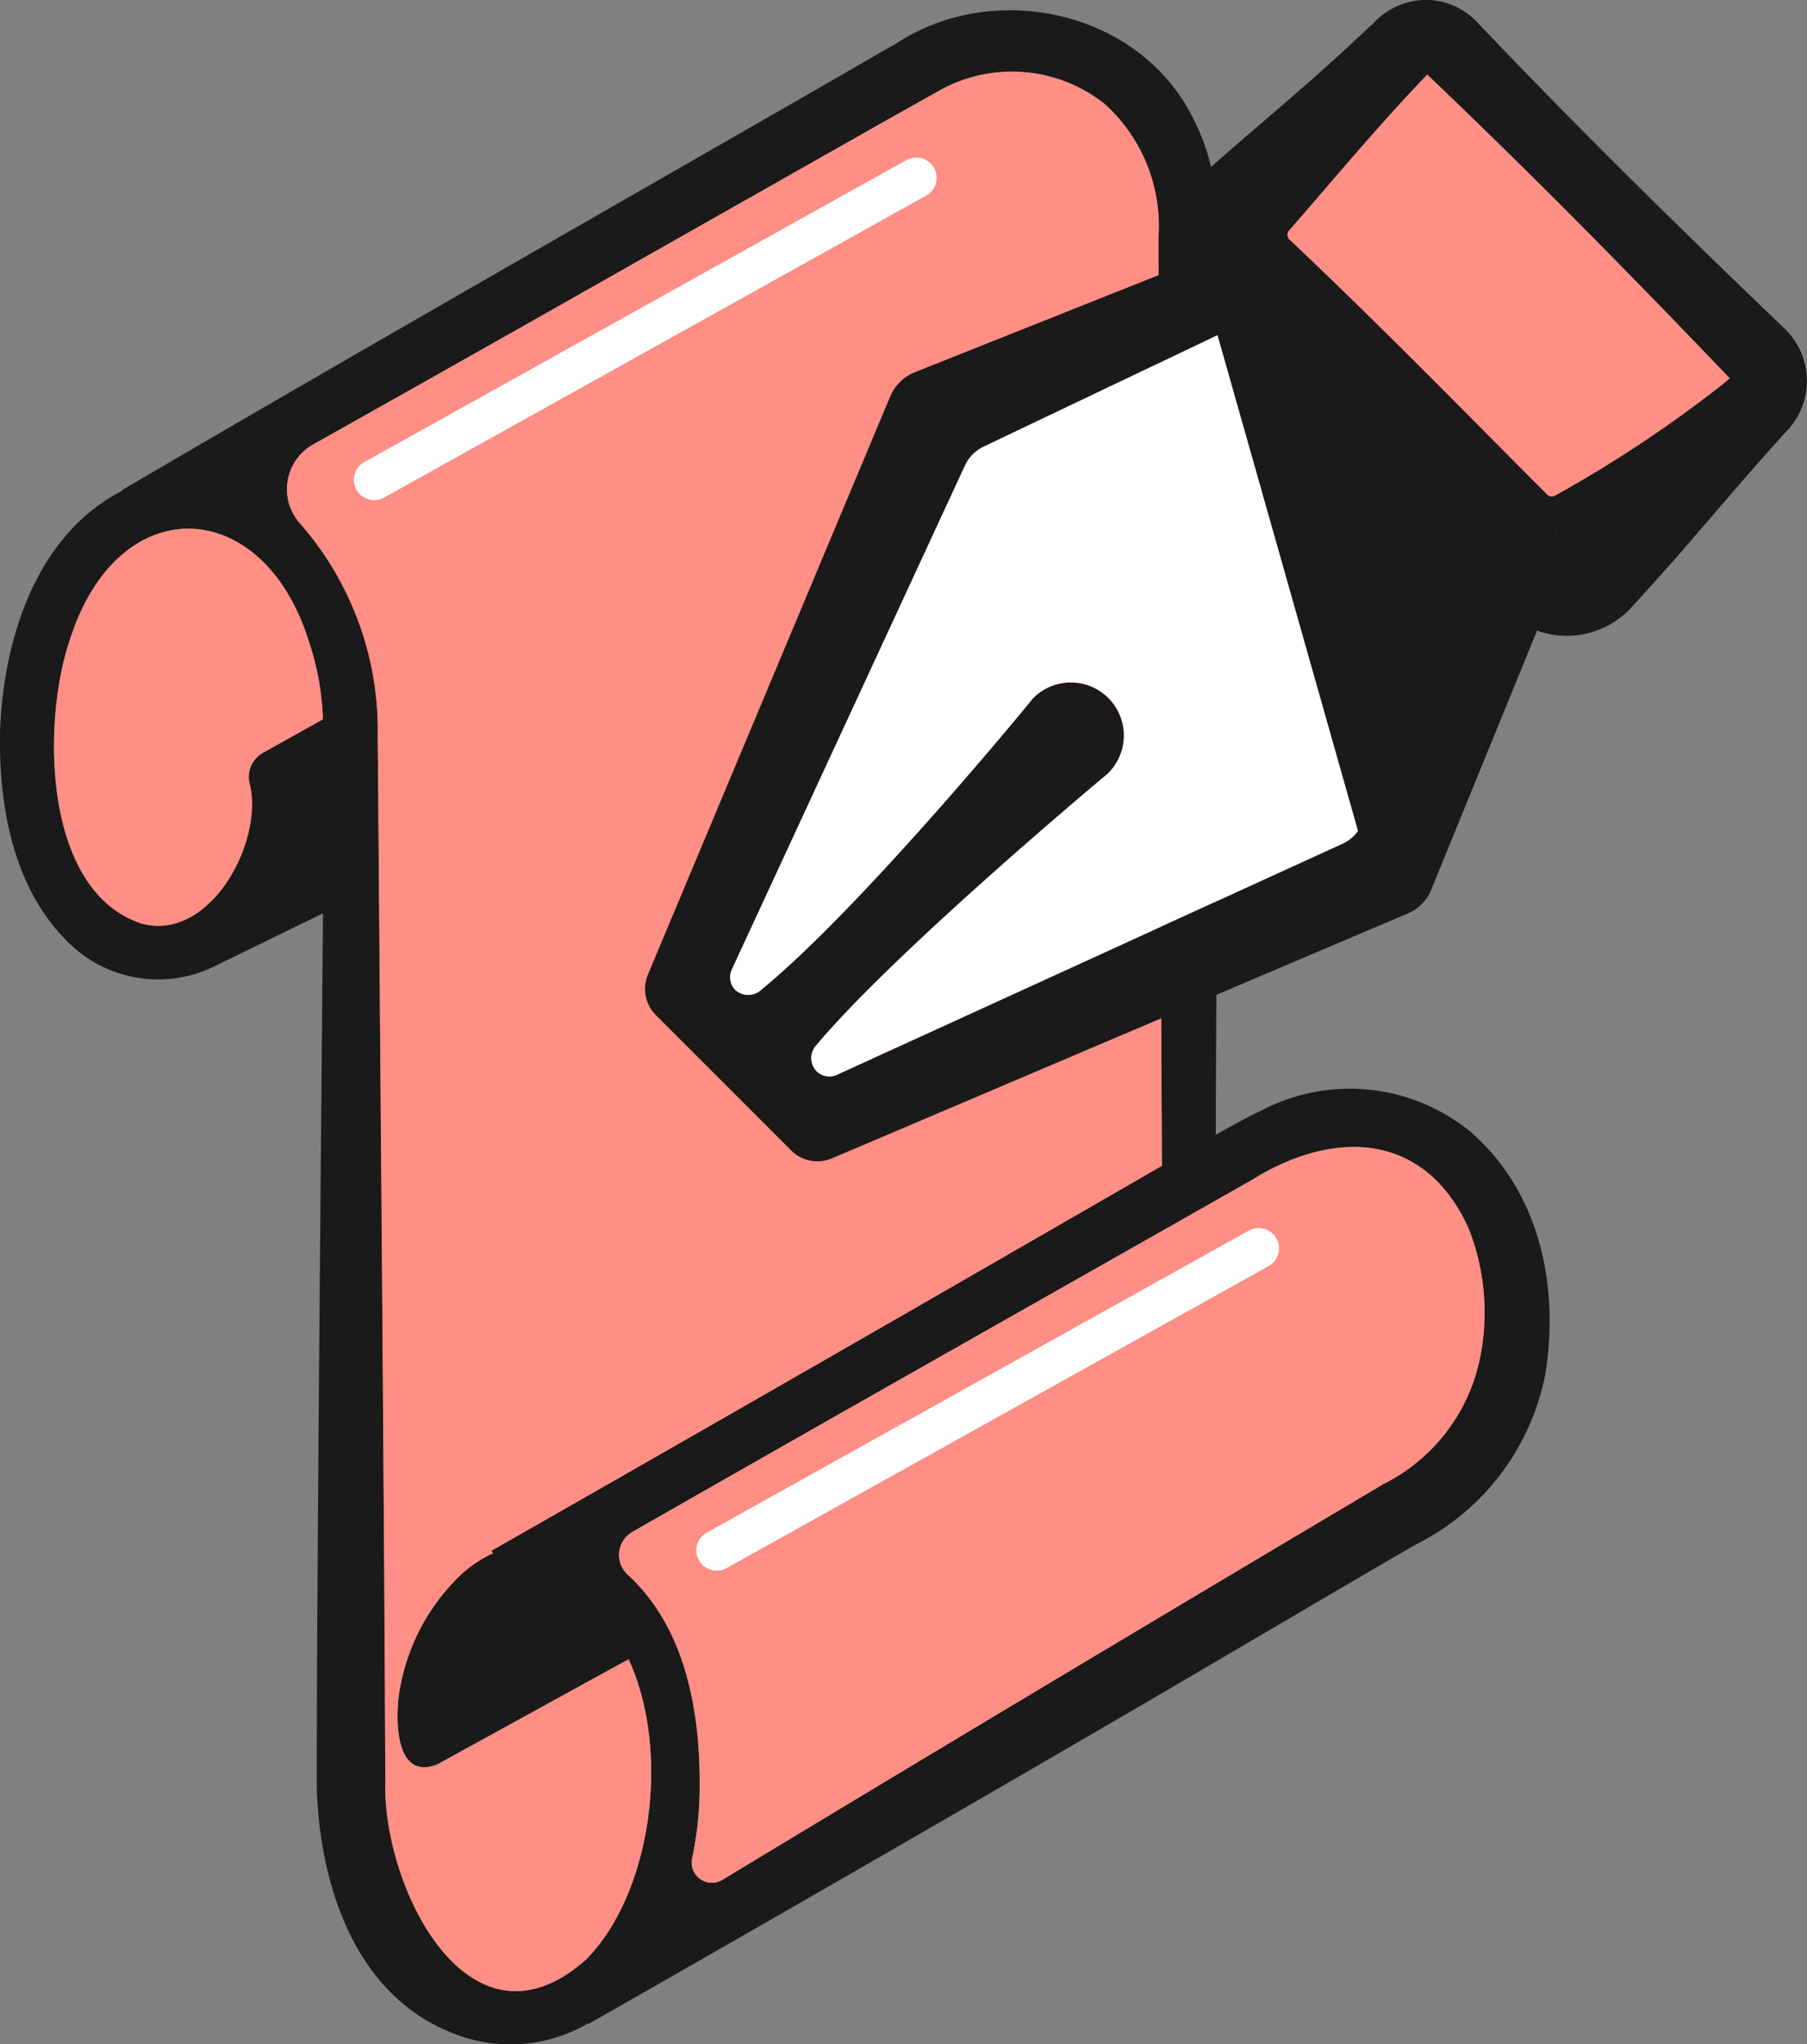 <svg xmlns="http://www.w3.org/2000/svg" width="76.299" height="86.288" viewBox="0 0 76.299 86.288">
  <rect x="0" y="0" width="76.299" height="86.288" fill="#808080" stroke="none"/>
  <g id="Gruppe_99" data-name="Gruppe 99" transform="translate(-1375.195 -1307.372)">
    <path id="Pfad_72" data-name="Pfad 72" d="M1437.295,1355.439a8.044,8.044,0,0,0-8.908-.87c-.453.205-1.141.58-1.86.99l.1-21.639.024-11.837c-.085-3.177.441-6.438-1.021-9.313-2.2-4.638-8.419-6.027-12.61-3.267-.411.235-1.5.858-1.921,1.105-9.923,5.713-20.932,11.976-30.752,17.738l.012.024c-3.678,1.884-5.031,6.347-5.164,10.194-.054,3.177.574,6.746,3.044,9.023a5.375,5.375,0,0,0,5.937.894l4.656-2.271c-.091,10.968-.248,26.773-.266,36.677.067,4.034,1.468,8.805,5.562,10.515a6.5,6.5,0,0,0,5.9-.338l.018.024q11.261-6.414,22.455-12.936c.664-.368,12.423-7.3,12.586-7.356a10.2,10.2,0,0,0,5.375-7.241C1441.021,1361.914,1440.206,1357.97,1437.295,1355.439Zm-51.021-15.992a1.17,1.17,0,0,0-.519,1.359c.549,2.47-1.721,6.6-4.566,5.84-4.2-1.359-4.234-8.54-3.032-12.018,2.047-6.378,8.183-6.076,10.092.145a11.392,11.392,0,0,1,.58,3.249Zm13.685,50.906c-4.958,4.427-8.63-3.092-8.491-7.507-.042-10.859-.2-28.784-.284-39.673l-.036-4.427a13.259,13.259,0,0,0-3.195-8.9.084.084,0,0,0-.018-.024,2.168,2.168,0,0,1,.471-3.4q6.858-3.85,13.685-7.724l10.3-5.834,2.536-1.425a6.289,6.289,0,0,1,6.909.6,6.927,6.927,0,0,1,2.277,5.6l.006,1.479.006,2.959c0,7.41.091,26.452.133,34.787-.067.036-.139.078-.193.109l-5.617,3.237q-11.233,6.477-22.5,12.9s.054.1.066.109a5.127,5.127,0,0,0-1.637,1.184,8.764,8.764,0,0,0-2.271,4.4c-.218,1.015-.368,4.083,1.552,3.328.012-.006,5.78-3.177,8.081-4.439C1403.535,1381.59,1402.713,1387.551,1399.959,1390.353Zm37.71-25.287a7.652,7.652,0,0,1-4.052,5.23c-9.017,5.351-18.7,11.137-27.92,16.711a.856.856,0,0,1-1.274-.936,14.25,14.25,0,0,0,.314-3.008c.024-3.147-.58-6.674-3.026-8.926l-.012-.012a1.123,1.123,0,0,1,.2-1.806c8.679-4.964,17.478-9.929,26.138-14.845,3.473-2.174,7.326-2.053,9.168,2.035A9.646,9.646,0,0,1,1437.669,1365.066Z" transform="translate(0 -0.285)" fill="#1a1a1a"/>
    <path id="Pfad_73" data-name="Pfad 73" d="M1454.81,1396.532a7.652,7.652,0,0,1-4.052,5.23c-9.017,5.351-18.7,11.137-27.92,16.711a.856.856,0,0,1-1.274-.936,14.267,14.267,0,0,0,.314-3.008c.024-3.147-.58-6.674-3.026-8.926l-.012-.012a1.124,1.124,0,0,1,.2-1.806c8.678-4.964,17.478-9.928,26.138-14.845,3.473-2.174,7.326-2.053,9.168,2.035A9.644,9.644,0,0,1,1454.81,1396.532Z" transform="translate(-17.141 -31.751)" fill="#ff8e85"/>
    <path id="Pfad_74" data-name="Pfad 74" d="M1432.206,1358.57c-.067.036-.139.079-.193.109l-5.617,3.237q-11.233,6.477-22.5,12.9s.054.1.066.109a5.127,5.127,0,0,0-1.637,1.184,8.763,8.763,0,0,0-2.271,4.4c-.217,1.015-.368,4.083,1.552,3.328.012-.006,5.78-3.177,8.081-4.439,1.794,3.9.972,9.856-1.782,12.659-4.958,4.427-8.63-3.092-8.491-7.507-.042-10.859-.2-28.784-.284-39.672l-.036-4.427a13.258,13.258,0,0,0-3.195-8.9.083.083,0,0,0-.018-.024,2.168,2.168,0,0,1,.471-3.4q6.858-3.85,13.685-7.724l10.3-5.834,2.537-1.425a6.289,6.289,0,0,1,6.909.6,6.927,6.927,0,0,1,2.277,5.6l.006,1.48.006,2.959C1432.073,1331.194,1432.164,1350.236,1432.206,1358.57Z" transform="translate(-7.95 -1.984)" fill="#ff8e85"/>
    <path id="Pfad_75" data-name="Pfad 75" d="M1390.324,1352.372l-2.555,1.425a1.17,1.17,0,0,0-.519,1.359c.549,2.47-1.721,6.6-4.566,5.84-4.2-1.359-4.234-8.54-3.032-12.018,2.047-6.378,8.183-6.076,10.092.145A11.4,11.4,0,0,1,1390.324,1352.372Z" transform="translate(-1.495 -14.636)" fill="#ff8e85"/>
    <g id="Gruppe_97" data-name="Gruppe 97" transform="translate(1390.129 1314.018)">
      <path id="Pfad_76" data-name="Pfad 76" d="M1400.779,1332.841a.856.856,0,0,1-.417-1.6l22.9-12.753a.856.856,0,1,1,.833,1.5l-22.9,12.753A.851.851,0,0,1,1400.779,1332.841Z" transform="translate(-1399.923 -1318.377)" fill="#fff"/>
    </g>
    <g id="Gruppe_98" data-name="Gruppe 98" transform="translate(1404.589 1359.206)">
      <path id="Pfad_77" data-name="Pfad 77" d="M1424.723,1407.663a.856.856,0,0,1-.417-1.6l22.895-12.753a.856.856,0,1,1,.833,1.5l-22.895,12.753A.854.854,0,0,1,1424.723,1407.663Z" transform="translate(-1423.866 -1393.199)" fill="#fff"/>
    </g>
    <path id="Pfad_78" data-name="Pfad 78" d="M1468.458,1321.289c-4.213-4.038-8.386-8.116-12.415-12.338-.18-.185-.494-.516-.67-.7a2.968,2.968,0,0,0-2.039-.881,3.049,3.049,0,0,0-2.263.956c-.334.318-.975.916-1.318,1.23-1.9,1.745-3.9,3.381-5.826,5.1a4.238,4.238,0,0,0-.549.545,3.619,3.619,0,0,0-.615,3.473l-11.074,4.409a1.885,1.885,0,0,0-1.041,1.022c-.026.06-10.209,24.35-10.233,24.408a1.564,1.564,0,0,0,.336,1.707l2.858,2.858s.716.714,1.43,1.43l1.428,1.428a1.567,1.567,0,0,0,1.716.332l24.342-10.349a1.8,1.8,0,0,0,.958-.975l4.477-10.956a3.5,3.5,0,0,0,1.25.222,3.721,3.721,0,0,0,2.678-1.138l.086-.1.175-.189c.811-.887,1.617-1.786,2.4-2.7,1.125-1.3,2.238-2.613,3.387-3.893.11-.119.413-.461.519-.573A3.062,3.062,0,0,0,1468.458,1321.289Zm-18.713,21.7-21.35,9.754a.773.773,0,0,1-.863-.156.014.014,0,0,0-.007-.007.805.805,0,0,1,.018-1.105c3.422-4.056,12.264-11.422,12.264-11.422a2.24,2.24,0,1,0-3.167-3.166c0,.024-7.2,8.794-11.431,12.259a.806.806,0,0,1-1.1.018.766.766,0,0,1-.152-.861l9.847-21.279a1.652,1.652,0,0,1,.784-.793c1.934-.922,7.476-3.563,9.877-4.708l5.932,20.929A1.619,1.619,0,0,1,1449.745,1342.984Zm9.031-13.206s-.016.016-.035.032l-.006-.005a.862.862,0,0,1,.088-.071Zm7.164-6.305a53.156,53.156,0,0,1-7.219,4.811.278.278,0,0,1-.338-.046c-3.6-3.608-7.163-7.257-10.872-10.756a.279.279,0,0,1-.018-.387c1.858-2.128,3.669-4.313,5.62-6.358.039-.039.14-.147.207-.22,4.367,4.156,8.6,8.465,12.771,12.817C1466.043,1323.381,1465.984,1323.435,1465.94,1323.473Z" transform="translate(-17.863)" fill="#1a1a1a"/>
    <path id="Pfad_79" data-name="Pfad 79" d="M1483.883,1325.4c-.049.048-.108.1-.152.139a53.2,53.2,0,0,1-7.219,4.811.278.278,0,0,1-.338-.046c-3.6-3.609-7.163-7.258-10.872-10.756a.279.279,0,0,1-.018-.387c1.858-2.128,3.669-4.313,5.62-6.358.039-.039.14-.147.207-.22C1475.479,1316.734,1479.717,1321.043,1483.883,1325.4Z" transform="translate(-35.654 -2.062)" fill="#ff8e85"/>
    <path id="Pfad_80" data-name="Pfad 80" d="M1452.752,1351.724a1.617,1.617,0,0,1-.652.538l-21.35,9.754a.772.772,0,0,1-.863-.156.014.014,0,0,0-.007-.007.805.805,0,0,1,.018-1.105c3.422-4.056,12.264-11.422,12.264-11.422a2.24,2.24,0,1,0-3.166-3.166c0,.023-7.2,8.794-11.431,12.259a.806.806,0,0,1-1.1.018.765.765,0,0,1-.152-.861l9.847-21.279a1.653,1.653,0,0,1,.784-.793c1.934-.922,7.476-3.562,9.877-4.708Z" transform="translate(-20.218 -9.277)" fill="#fff"/>
  </g>
</svg>
